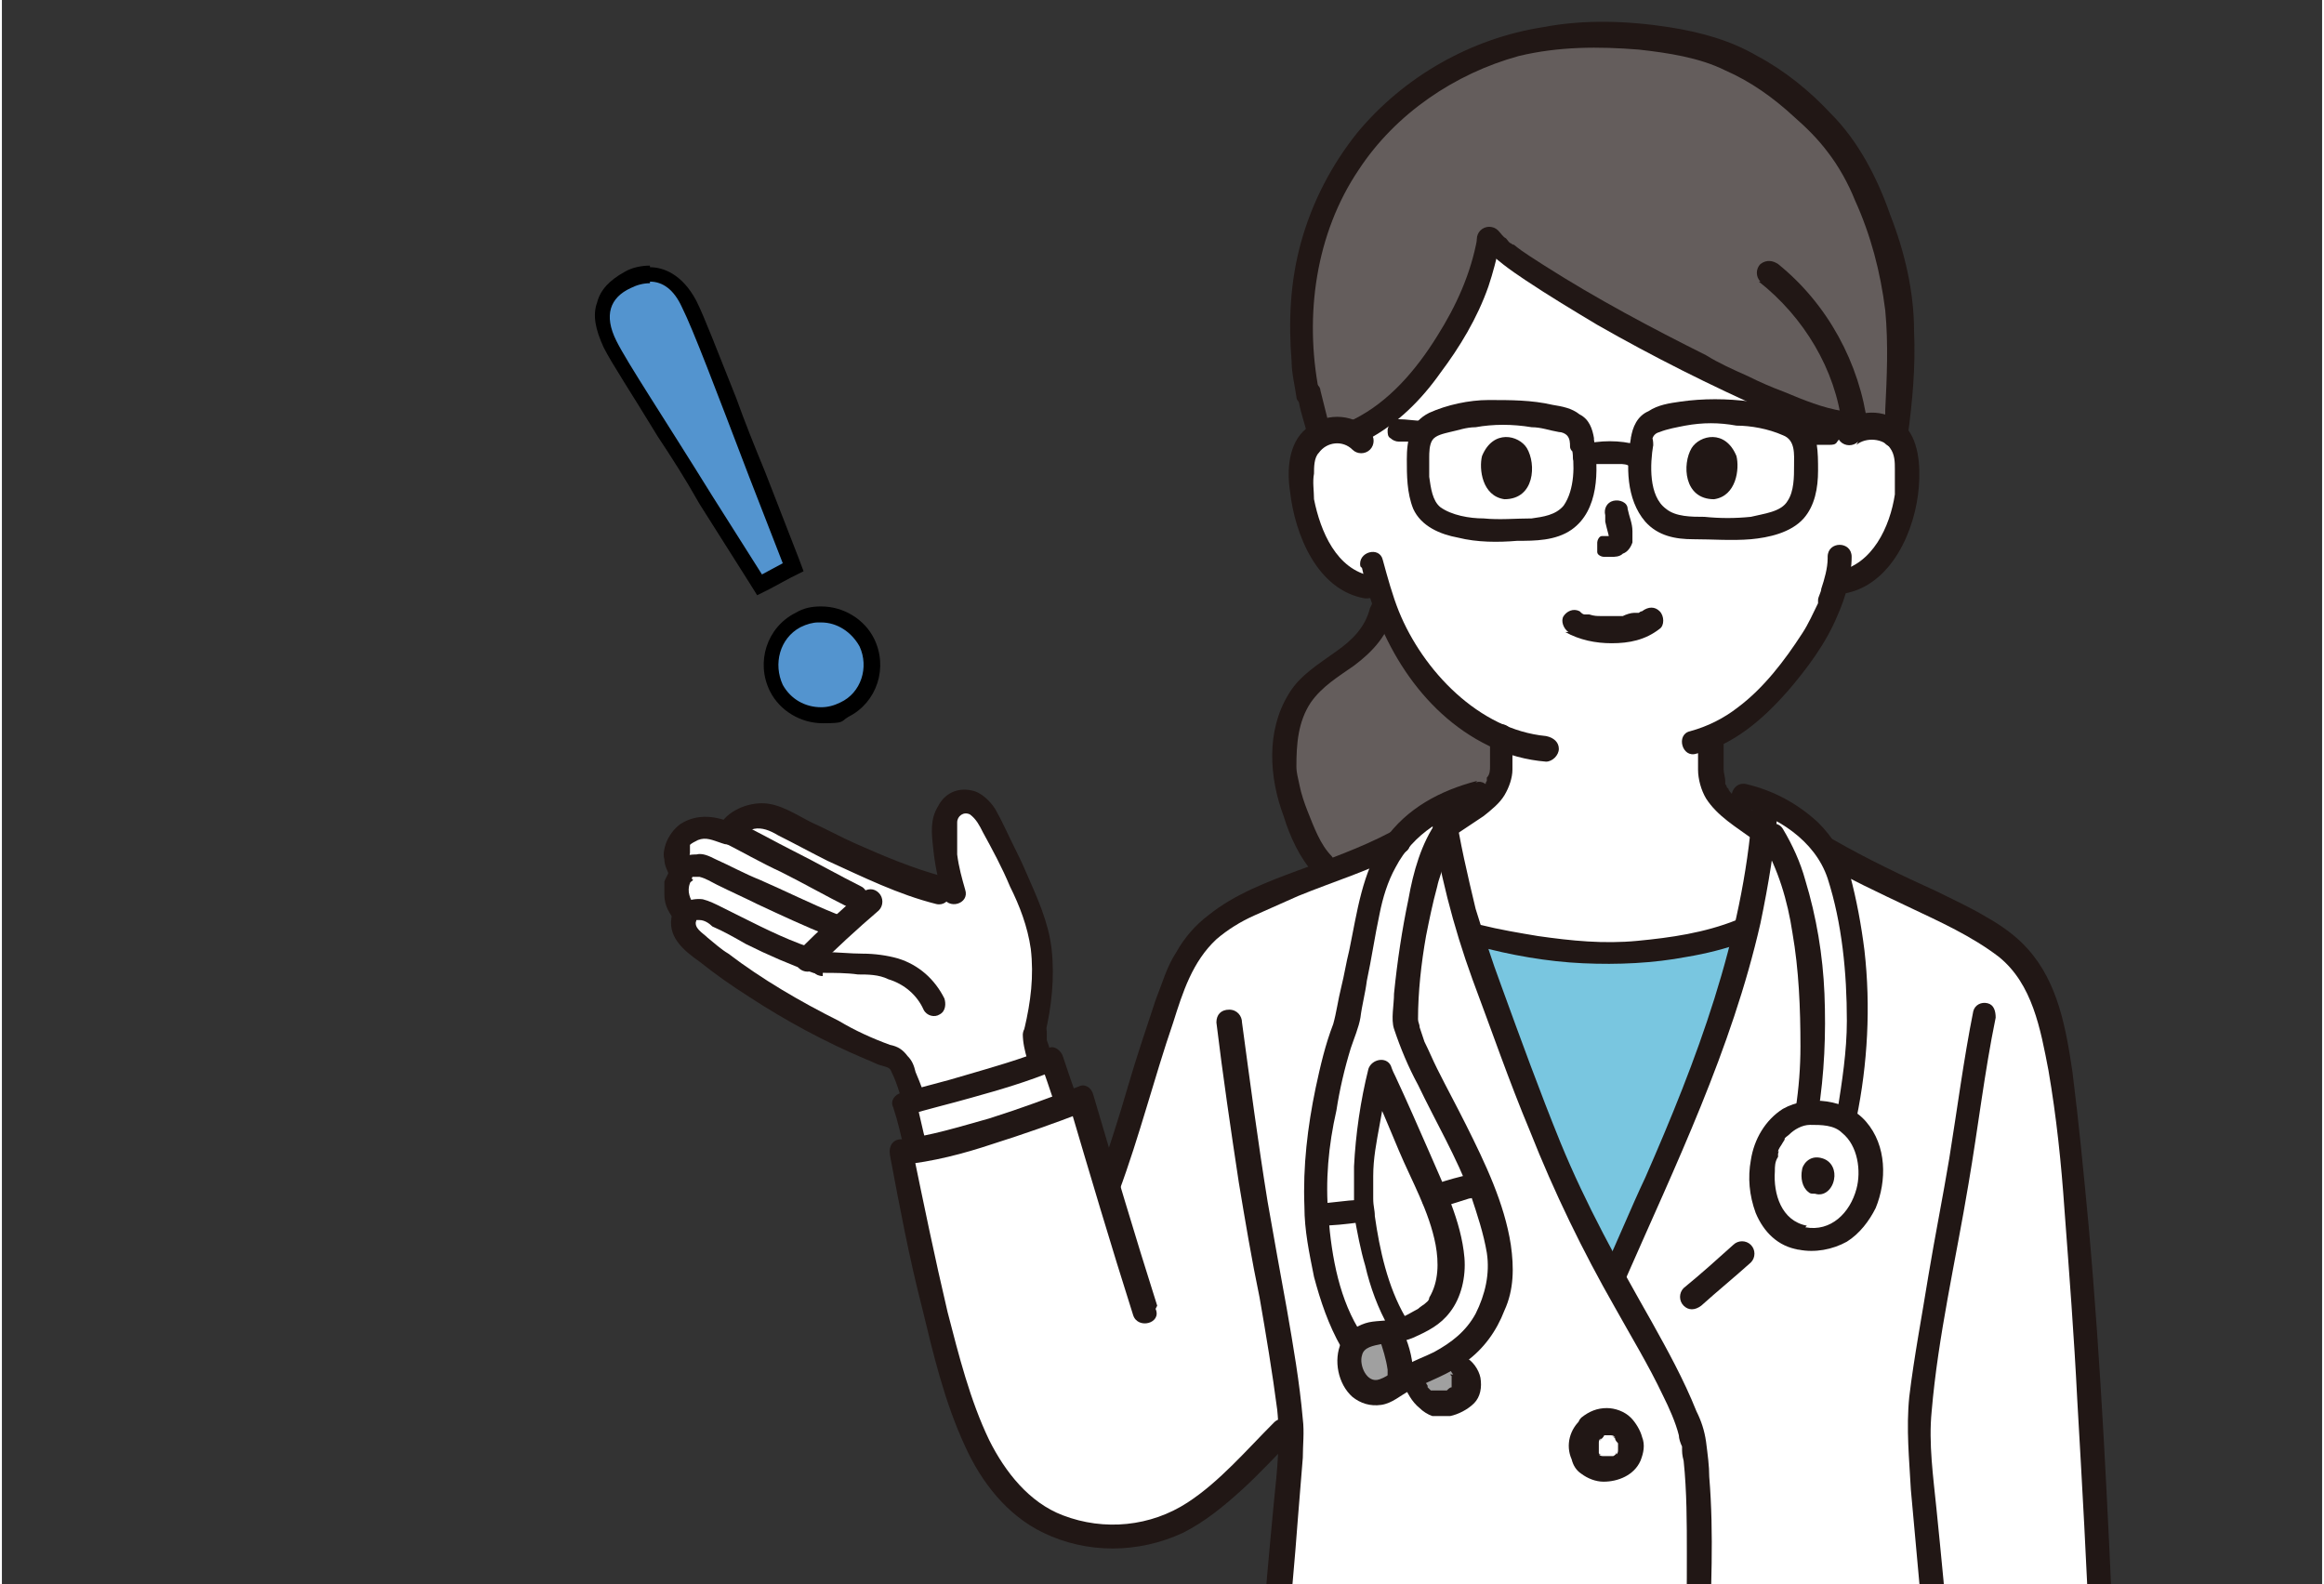 <?xml version="1.0" encoding="UTF-8"?>
<svg xmlns="http://www.w3.org/2000/svg" width="51.2mm" height="34.9mm" version="1.1" viewBox="0 0 145 99">
  <rect x="0" y="0" width="145" height="99" fill="#333333" stroke="none"/>
  <!-- Generator: Adobe Illustrator 28.6.0, SVG Export Plug-In . SVG Version: 1.2.0 Build 709)  -->
  <g>
    <g id="_レイヤー_1" data-name="レイヤー_1">
      <g>
        <path d="M51.3,44.6c-1.2,0-2.3-.7-2.8-1.7-.4-.7-.4-1.6-.2-2.4.3-.8.8-1.5,1.5-1.9.4-.2.9-.3,1.4-.3,1.2,0,2.3.7,2.8,1.7.8,1.5.2,3.4-1.4,4.2-.4.2-.9.3-1.4.3ZM44,31.1c-1-1.6-1.9-2.9-2.6-4.2-1.7-2.8-2.9-4.6-3.4-5.5-.5-.9-.6-1.7-.4-2.4.2-.7.7-1.2,1.5-1.6.5-.2,1-.4,1.4-.4,1,0,1.8.6,2.5,1.8.5,1,1.3,3,2.4,6,.5,1.4,1.1,2.9,1.8,4.6l2.3,5.8-2.2,1.1-3.3-5.3Z" fill="#5394cf"/>
        <path d="M40.5,17.6c.8,0,1.5.5,2,1.6.7,1.4,2.1,5.1,4.2,10.6l2.1,5.4-1.3.7-3.1-4.9c-3.1-5-5.3-8.3-6-9.7-.8-1.6-.4-2.7.9-3.3.4-.2.8-.3,1.2-.3M51.2,38.9c1,0,1.9.6,2.4,1.5.6,1.3.1,2.9-1.2,3.5-.4.2-.8.3-1.2.3-1,0-1.9-.5-2.4-1.4-.6-1.3-.2-2.9,1.1-3.6.4-.2.8-.3,1.1-.3M40.5,16.6h0c-.5,0-1.1.1-1.6.4-.9.5-1.5,1.1-1.7,1.9-.3.8-.1,1.7.4,2.8.5,1,1.7,2.8,3.4,5.6.8,1.2,1.7,2.6,2.6,4.2l3.1,4.9.5.8.8-.4,1.3-.7.8-.4-.3-.8-2.1-5.4c-.7-1.7-1.3-3.2-1.8-4.6-1.2-3-2-5.1-2.5-6.1-.9-1.7-2.1-2.1-2.9-2.1h0ZM51.2,37.9h0c-.6,0-1.1.1-1.6.4-1.8.9-2.5,3.1-1.6,4.9.6,1.2,1.9,2,3.3,2s1.1-.1,1.6-.4c1.8-.9,2.5-3.1,1.6-4.9-.6-1.2-1.9-2-3.3-2h0Z"/>
      </g>
      <g id="c">
        <g id="d">
          <path d="M131.2,103.2c-.9-18.5-1.7-34.3-3.5-40.1-.5-1.7-1.5-3-2.3-3.7-.8-.7-2-1.4-2.9-1.9-2.7-1.3-6.1-2.9-8.5-4.2l-3.9-1.5c-1.1,10.8-5.7,19.7-9.4,28.2-1.3-2.4-2.6-4.9-3.9-8-1.5-3.6-3.8-10-4.4-11.8-.9-2.5-1.7-6.1-2.1-8.6l-3,1.2c-2.9,1.5-6.4,2.5-9.3,3.9-.9.5-2,1-2.7,1.8-.8.8-1.4,1.7-1.8,2.7-2,5.3-2.4,8.1-4.3,13.3-.6-1.9-1.1-3.7-1.7-5.7-3.2,1.3-8.2,3-11.3,3.3,1,5,2,10.3,3.6,15.3,1.1,3.5,2.8,6.8,6.3,8.1,2.9,1.1,5.7.7,8-.6,2.3-1.4,5.1-4.5,6.5-5.9,0,.2,0,.3,0,.4,0,2.2-.8,9.5-1.1,13.9h51.9s0,0,0,0Z" fill="#fff"/>
          <path d="M88.6,42c-1.1-1.4-1.8-2.9-2.3-4.3-.3,2-1.4,2.9-2.6,3.7-1.1.7-2.3,1.4-3,2.9-.5,1.1-.7,2.4-.7,3.8s1.1,4.7,2.4,6.1l.3.4c1.6-.6,2.9-1.1,4.4-1.9l3.2-1c1.4-.9,2.8-1.9,3-2.5.4-.9.3-2,.3-3-1.7-.7-3.3-2-4.8-3.7-.1-.1-.2-.3-.3-.4h0Z" fill="#645d5c"/>
          <path d="M119,29c0-.4-.1-.8-.3-1.2-.3-.5-.9-.9-1.5-1-.7,0-1.3.1-1.8.5,0,0,.4-13.1-15.5-13.1s-15,13.1-15,13.1c-.5-.4-1.2-.6-1.8-.5-.7,0-1.2.5-1.5,1-.2.4-.3.8-.3,1.2-.1,1.6.2,3.3.9,4.8.4.7.8,1.4,1.5,2,.6.5,1.5.9,2.3.8.5,1.8,1.4,3.9,3,5.8,1.4,1.7,3,3,4.8,3.7h0c0,1,0,2.2-.3,3-.3.7-1.7,1.7-3.2,2.6.3,1.9.9,4.3,1.5,6.4.4.1.6.2.6.2,2.3.6,5.5,1.1,7.8,1.1,2.5,0,6.1-.4,8.5-1.4,0,0,.1,0,.4-.2.5-2,.8-4.1,1-6.2-1.4-.9-2.7-1.9-3-2.6-.4-.9-.3-2.1-.3-3.1h0s0,0,0,0c3.8-1.6,6.9-6.8,7.4-8.2,0-.2.2-.7.4-1.3.2,0,.3,0,.3,0,.7-.1,1.3-.4,1.8-.8.7-.5,1.1-1.2,1.5-2,.7-1.5,1.1-3.2.9-4.8h0Z" fill="#fff"/>
          <path d="M81.7,24.6c.1.7.4,1.8.6,2.5.2-.1.5-.2.8-.3.5,0,1,0,1.5.3,2.4-1,4.1-3.1,5.2-4.7,2.2-3.1,2.9-5.3,3.3-7.6,1.7,2.3,17.5,10.8,22,11.5l.8.7c.4-.2.9-.3,1.4-.2.4,0,.8.3,1.1.5.3-2,.5-5.6.4-7-.3-4.7-2.2-10-5.1-12.9-3.8-3.8-7-5.3-14.2-5.3s-10.4,2.8-12.7,5.1c-3.9,3.8-5.6,9.1-5.3,14,0,1,.1,2.2.4,3.3" fill="#645d5c"/>
          <path d="M99,59.5c-2.2-.1-4.8-.6-6.8-1.1l-.6-.2c.2.7.4,1.4.6,2,.7,1.9,2.9,8.2,4.4,11.8,1.3,3.1,2.5,5.5,3.9,8,3-6.8,6.5-13.9,8.4-22h-.4c-2.4,1.1-6,1.5-8.5,1.5-.3,0-.7,0-1.1,0h0Z" fill="#79c6e0"/>
          <path d="M84.4,83.7c-1.4-2.1-2.1-5.4-2.2-8-.2-2.6.4-8.1,2-12.1.4-2.4.9-4.5,1.3-6.6.5-3,1.9-5.3,4.6-6.7,0,.4.1.9.2,1.5-1.7,2.5-2.6,9.6-2.5,12,1.6,4.8,5.3,9.3,5.9,14.7.2,1.6-.3,3.1-1.2,4.4-.8,1.2-2,1.9-3.3,2.5-.6.3-1.2.5-1.8.8-.4.2-.8.6-1.2.7-1,.2-1.8-.8-1.9-1.7,0-.7,0-1.4.8-1.8,1-.5,2-.2,3.1-.7,1-.5,1.8-.8,2.3-2.5.7-2.4-.9-5.3-1.8-7.4-.5-1.1-2.2-5.1-2.6-5.8-.4,1.7-1.2,6.4-.9,8.5.2,1.8.9,5.1,2.1,7.1l.6,1.2-2.7.9-.6-1.1h0Z" fill="#fff"/>
          <path d="M91.5,86.6c0-.5-.3-1.1-.7-1.3,0,0-.3-.1-.8-.3-.3.2-.6.3-.9.5-.4.2-.9.4-1.3.6.2.4.4.8.6,1.2.3.3.6.6,1,.6.3,0,.5,0,.8,0,.5-.1,1-.4,1.3-.9,0,0,0-.2,0-.3h0Z" fill="#a0a0a0"/>
          <path d="M84.2,84.3c.1-.3.3-.5.7-.7.6-.3,1.1-.3,1.7-.4.5,1,.7,2,.7,3.1,0,0,0,0,0,0-.4.2-.8.6-1.2.7-1,.2-1.8-.8-1.9-1.7,0-.4,0-.8.1-1.1h0Z" fill="#a0a0a0"/>
          <path d="M92.1,59.1c2.2.6,4.5,1,6.7,1.1,2.2.1,4.4,0,6.5-.4,1.2-.2,2.4-.5,3.5-.9.4-.1.6-.5.5-.9,0-.4-.5-.7-.9-.5-2,.8-4.1,1.1-6.2,1.3-2.1.2-4.1,0-6.2-.3-1.2-.2-2.4-.4-3.6-.7-.9-.2-1.3,1.2-.4,1.4h0Z" fill="#211715"/>
          <path d="M115.9,27.8c.6-.5,1.7-.4,2.1.2.3.4.3.9.3,1.3,0,.5,0,1.1,0,1.6-.3,2-1.4,4.4-3.6,4.8-.4,0-.6.6-.5.9.1.4.5.6.9.5,3-.5,4.5-4,4.7-6.7.1-1.3,0-3-1-3.9-1.2-1-2.8-.9-3.9,0-.3.3-.3.8,0,1.1.3.3.8.3,1.1,0h0Z" fill="#211715"/>
          <path d="M114.1,34.9c0,.6-.2,1.3-.4,1.9,0,.2-.2.5-.2.7,0,0,0,.1,0,.2,0,.1,0,0,0,0-.3.6-.6,1.3-1,1.9-1.1,1.7-2.4,3.4-4,4.6-.9.7-1.9,1.2-3,1.5-.9.2-.5,1.7.4,1.4,2.3-.5,4.2-2.2,5.7-3.9,1.2-1.4,2.4-3,3.1-4.7.5-1.1.9-2.5.9-3.7,0-1-1.5-1-1.5,0h0Z" fill="#211715"/>
          <path d="M85.4,26.8c-1.1-1-2.8-1-3.9,0-1.1.9-1.2,2.6-1,3.9.3,2.7,1.7,6.2,4.7,6.7.4,0,.8-.1.9-.5,0-.4-.1-.9-.5-.9-2.2-.4-3.2-2.8-3.6-4.8,0-.5-.1-1.1,0-1.6,0-.4,0-1,.3-1.3.5-.7,1.5-.8,2.1-.2.3.3.8.3,1.1,0,.3-.3.3-.8,0-1.1h0Z" fill="#211715"/>
          <path d="M85,35.5c1,4.5,3.6,9,7.9,11.1,1.2.6,2.4.9,3.6,1,.4,0,.8-.4.8-.8s-.3-.7-.8-.8c-4.2-.4-7.7-4.1-9.2-7.8-.4-1-.7-2.1-1-3.2-.2-.9-1.6-.5-1.4.4h0Z" fill="#211715"/>
          <path d="M106,46.1c0,.7,0,1.3,0,2,0,.6.2,1.3.5,1.8.7,1.1,1.9,1.8,3,2.6.3.2.8,0,1-.3.2-.4,0-.8-.3-1-.5-.3-1-.7-1.5-1.1-.2-.2-.4-.3-.6-.5,0,0-.2-.2-.2-.3,0,0,0,0-.1-.1,0,0,0,.1,0,0,0,0,0-.1-.1-.2,0,0,0,.1,0,0,0,0,0-.1,0-.2,0-.2-.1-.5-.1-.7,0-.6,0-1.2,0-1.8,0-1-1.5-1-1.5,0h0Z" fill="#211715"/>
          <path d="M93,46.1c0,.6,0,1.2,0,1.8,0,.2,0,.5-.2.7,0,0,0,.1,0,.2,0,0,0,0,0,0,0,0-.2.3,0,.1-.7.9-1.7,1.5-2.7,2-.3.2-.5.7-.3,1,.2.3.7.5,1,.3.6-.4,1.2-.8,1.8-1.2.5-.4,1-.8,1.3-1.3.3-.5.5-1.1.5-1.6,0-.7,0-1.4,0-2.1,0-1-1.5-1-1.5,0h0Z" fill="#211715"/>
          <path d="M69.8,74.5c1.3-3.5,2.2-7.1,3.4-10.6.6-1.9,1.2-3.8,2.7-5.2.7-.6,1.5-1.1,2.4-1.5.9-.4,1.8-.8,2.7-1.2,2.2-.9,4.5-1.6,6.6-2.7.9-.4.1-1.7-.8-1.3-1.9,1-3.9,1.7-5.8,2.4-1.9.7-4,1.5-5.6,2.8-.8.6-1.5,1.4-2,2.3-.6.9-.9,2-1.3,3-.6,1.8-1.2,3.6-1.7,5.3-.6,2.1-1.3,4.2-2,6.3-.1.4.2.8.5.9.4.1.8-.1.9-.5h0Z" fill="#211715"/>
          <path d="M113.6,53.9c1.8,1,3.7,1.9,5.6,2.8,1.9.9,3.9,1.8,5.6,3.1,2.1,1.7,2.6,4.5,3.1,7.1.5,2.9.8,5.8,1,8.7.3,4,.6,7.9.8,11.9.3,5.2.6,10.5.8,15.7,0,1,1.6,1,1.5,0-.4-8.9-.8-17.8-1.6-26.7-.3-3.2-.6-6.3-1-9.5-.4-2.7-.9-5.6-2.8-7.7-.7-.8-1.7-1.5-2.6-2-1-.6-2.1-1.1-3.1-1.6-2.2-1-4.3-2-6.4-3.2-.8-.5-1.6.8-.8,1.3h0Z" fill="#211715"/>
          <path d="M121.7,103.2c-.2-3-.5-5.9-.8-8.9-.2-2-.5-4.1-.3-6.1.4-4.7,1.5-9.4,2.3-14.2.6-3.5,1-7,1.7-10.4,0-.4-.1-.8-.5-.9-.4-.1-.8.1-.9.5-.6,3-1,6.1-1.5,9.2-.4,2.4-.9,4.9-1.3,7.3-.4,2.5-.9,5.1-1.2,7.6-.2,2,0,3.9.1,5.8.3,3.3.6,6.6.9,9.9,0,.4.3.8.8.8s.8-.3.8-.8h0Z" fill="#211715"/>
          <path d="M75.9,63.9c.4,3.3.9,6.7,1.4,10,.4,2.4.8,4.8,1.3,7.2.4,2.3.8,4.7,1.1,7,.2,1.9,0,3.8-.2,5.7-.3,3.2-.6,6.3-.8,9.5,0,.4.4.8.8.8s.7-.3.8-.8c.2-2.8.5-5.7.7-8.5.1-1.2.2-2.5.3-3.7,0-.8.1-1.6,0-2.4-.2-2.3-.6-4.6-1-6.9-.4-2.2-.8-4.4-1.2-6.7-.6-3.7-1.1-7.5-1.6-11.2,0-.4-.3-.8-.8-.8s-.8.3-.8.8h0Z" fill="#211715"/>
          <path d="M92.6,15.4c.7.8,1.7,1.5,2.6,2.1,1.5,1,3,1.9,4.5,2.8,3.5,2,7.1,3.8,10.7,5.4,1.4.6,2.8,1.2,4.3,1.4.4,0,.8-.1.9-.5,0-.4-.1-.9-.5-.9-1.3-.2-2.5-.7-3.7-1.2-.8-.3-1.5-.6-2.3-1-.9-.4-1.8-.8-2.6-1.3-3.4-1.7-6.8-3.5-10.1-5.6-.6-.4-1.3-.8-1.9-1.3,0,0,0,0,0,0-.1,0,0,0,0,0,0,0-.1,0-.2-.1-.1,0-.2-.2-.3-.3-.2-.1-.3-.3-.5-.5-.3-.3-.8-.3-1.1,0-.3.3-.3.8,0,1.1h0Z" fill="#211715"/>
          <path d="M85.3,27.5c1.9-1,3.4-2.5,4.6-4.2,1.2-1.6,2.3-3.4,3-5.4.3-.9.5-1.7.7-2.6,0-.4-.1-.8-.5-.9-.4-.1-.8.1-.9.5-.4,2.2-1.3,4.2-2.5,6.1-1.3,2.1-3,4.1-5.2,5.2-.9.4-.1,1.7.8,1.3h0Z" fill="#211715"/>
          <path d="M85.5,38c-.3,1.2-1.1,2-2.1,2.7-1.1.8-2.3,1.5-3,2.7-1.4,2.3-1.2,5.2-.3,7.6.4,1.3,1,2.6,1.9,3.6.6.7,1.7-.3,1.1-1.1-.7-.7-1.1-1.8-1.5-2.8-.2-.5-.4-1.1-.5-1.6-.1-.5-.2-.8-.2-1.2,0-1.4.1-2.8.9-4,.7-1,1.7-1.6,2.7-2.3,1.2-.9,2.1-1.9,2.5-3.4.2-.9-1.2-1.3-1.4-.4h0Z" fill="#211715"/>
          <path d="M108.2,77.8c-1,.9-2,1.8-3.1,2.7-.3.3-.3.8,0,1.1.3.3.7.3,1.1,0,1-.9,2.1-1.8,3.1-2.7.3-.3.3-.8,0-1.1-.3-.3-.8-.3-1.1,0h0Z" fill="#211715"/>
          <path d="M98.7,88.7c-.7.6-1,1.6-.6,2.5.1.4.3.7.6.9.4.3.9.5,1.4.5.9,0,1.9-.4,2.3-1.3.2-.5.3-1,.1-1.5-.1-.4-.4-.9-.7-1.2-.4-.4-1-.6-1.5-.6-.6,0-1.1.2-1.6.6-.3.3-.3.8,0,1.1.3.3.7.3,1.1,0,0,0,0,0,0,0h-.2c0,0,.2,0,.3,0h-.2c.1,0,.2,0,.4,0h-.2c.2,0,.3,0,.5,0h-.2c.2,0,.3,0,.5,0h-.2c.1,0,.2,0,.3.1h-.2c0,0,.2,0,.2.1v-.2c0,.2,0,.3.2.5v-.2c0,.1,0,.3,0,.5v-.2c0,.1,0,.2,0,.4v-.2c0,.1,0,.2,0,.3v-.2c0,.1,0,.2-.1.3v-.2c0,.1,0,.2-.2.3h.2c0,0-.2,0-.3,0h.2c-.1,0-.3,0-.4,0h.2c-.2,0-.3,0-.5,0h.2c-.2,0-.3,0-.4,0h.2c-.1,0-.2,0-.3-.1h.2c0,0-.2,0-.2-.1v.2c0,0,0-.2,0-.3v.2c0-.1,0-.3,0-.5v.2c0-.1,0-.3,0-.4v.2c0-.1,0-.3,0-.4v.2c0-.1,0-.2.1-.3v.2c0,0,0-.2.1-.2.3-.3.3-.8,0-1.1-.3-.3-.7-.3-1.1,0h0Z" fill="#211715"/>
          <path d="M89.3,50.9c.5,3.5,1.4,7,2.6,10.3,1.2,3.2,2.3,6.4,3.6,9.5,1.5,3.8,3.3,7.5,5.3,11,1,1.8,2.1,3.6,3,5.5.4.8.8,1.7,1,2.5,0,.2.1.5.2.7,0,.4,0,.5.1.9.2,1.9.2,3.9.2,5.8,0,2,0,4-.1,6,0,1,1.5,1,1.5,0,.1-3.6.3-7.2,0-10.8,0-.7-.1-1.4-.2-2.2-.1-.7-.3-1.3-.6-1.9-.8-2-1.8-3.8-2.8-5.6-2.1-3.7-4.1-7.3-5.7-11.2-1.3-3.2-2.5-6.5-3.7-9.8-.6-1.6-1.1-3.2-1.6-4.8-.5-2.1-1-4.2-1.3-6.3,0-.4-.6-.6-.9-.5-.4.1-.6.5-.5.9h0Z" fill="#211715"/>
          <path d="M115.3,76.7c-.7.6-1.6.9-2.8.6-.4,0-.8-.2-1.1-.5-1.5-1-1.6-3.2-1.2-4.8.1-.6.8-2.2,2.5-2.5.9-5.9.3-13.5-2.1-17.5l-.6-.5c0-.5,0-.9.1-1.4,2.5,1,4.1,2.9,4.6,4.7,1.3,4.6,1.6,9.3.4,15,1.5.8,1.9,2.7,1.6,4.3-.2,1-.7,1.9-1.4,2.6h0Z" fill="#fff"/>
          <path d="M109.4,50.6c-.6,8.1-3.5,15.7-6.7,23-.9,1.9-1.7,3.9-2.6,5.8-.2.4-.1.8.3,1,.3.2.9.1,1-.3,3.2-7.3,6.7-14.5,8.5-22.4.5-2.4.9-4.8,1.1-7.3,0-.4-.4-.8-.8-.8s-.7.3-.8.8h0Z" fill="#211715"/>
          <path d="M112.8,76.6c-1.6-.3-2.1-2-2-3.4,0-.3,0-.6.2-.9,0,0,0-.1,0-.2,0,0,.1-.3,0-.1,0-.2.2-.4.3-.6,0,0,.2-.3.1-.2,0-.1.2-.2.3-.3.3-.3.8-.6,1.3-.6.7,0,1.5,0,2,.5,1,.8,1.2,2.4.9,3.5-.4,1.5-1.6,2.7-3.2,2.4-.4,0-.8.1-.9.5,0,.4.1.9.5.9,1,.2,2.1,0,3-.5.8-.5,1.4-1.3,1.8-2.1.7-1.7.7-3.9-.6-5.4-1.2-1.4-3.6-1.7-5.2-.8-1.1.7-1.8,1.9-2,3.2-.2,1.1-.1,2.2.3,3.3.5,1.2,1.4,2.1,2.7,2.3.9.2,1.3-1.2.4-1.4h0Z" fill="#211715"/>
          <path d="M92.2,48.8c-2.3.6-4.4,1.7-5.8,3.7-1.4,2-1.7,4.5-2.2,6.9-.2.8-.3,1.5-.5,2.3-.2.8-.3,1.6-.5,2.3-.5,1.3-.8,2.6-1.1,4-.5,2.4-.8,4.9-.7,7.4,0,1.5.3,2.9.6,4.4.4,1.5.9,3,1.7,4.4.5.8,1.8,0,1.3-.8-1.4-2.1-1.9-4.8-2.1-7.4-.2-2.2,0-4.4.5-6.6.2-1.3.5-2.6.9-3.9.2-.6.5-1.3.6-1.9.1-.8.3-1.5.4-2.3.3-1.4.5-2.8.8-4.2.2-1,.5-2,1-2.9,1.1-2.1,3.1-3.3,5.4-3.9.9-.2.5-1.7-.4-1.4h0Z" fill="#211715"/>
          <path d="M87.7,82.3c-1.1-1.9-1.6-4.2-1.9-6.3,0-.4-.1-.6-.1-1.1,0-.5,0-1,0-1.4,0-1.1.2-2.1.4-3.2.2-1,.3-2,.6-3l-1.4.2c.8,1.4,1.4,3,2,4.4.8,1.9,1.9,3.8,2.3,5.9.2,1.1.2,2.3-.4,3.3,0,.2-.2.3-.3.4,0,0-.3.2-.4.3-.4.2-.8.5-1.3.6-.7.2-1.4.1-2,.3-.6.2-1.2.6-1.5,1.2-.5,1.1-.2,2.6.7,3.4.5.4,1.1.6,1.8.5.7-.1,1.2-.6,1.8-.9,1.2-.6,2.4-1,3.5-1.8,1.1-.8,1.9-1.9,2.4-3.2.6-1.3.6-2.7.4-4.1-.4-2.6-1.6-5.1-2.8-7.5-.6-1.2-1.2-2.3-1.8-3.5-.3-.6-.5-1.1-.8-1.7-.1-.3-.2-.6-.3-.9,0-.2-.1-.3-.1-.5,0-1.7.2-3.5.5-5.2.2-1,.4-2,.7-3.1.1-.5.3-.9.4-1.4.1-.4.3-.7.4-1.1.2-.3.3-.6.5-.9.2-.3,0-.8-.3-1-.4-.2-.8,0-1,.3-1,1.4-1.5,3.2-1.8,4.9-.4,1.9-.7,3.9-.9,5.9,0,.7-.2,1.6,0,2.2.4,1.2.9,2.4,1.5,3.5,1.1,2.3,2.4,4.5,3.3,6.9.4,1.2.8,2.4,1,3.6.2,1.3-.1,2.6-.7,3.8-.6,1.1-1.5,1.8-2.6,2.4-.6.3-1.2.5-1.7.8-.3.1-.6.3-.8.4-.3.2-.6.4-.9.5-.8.3-1.3-.9-1.1-1.5.1-.5.7-.6,1.2-.7.7-.1,1.3-.1,2-.4.9-.4,1.7-.8,2.3-1.6.7-.9,1-2.2.9-3.4-.2-2.3-1.3-4.5-2.2-6.6-.7-1.6-1.4-3.2-2.1-4.7-.1-.2-.2-.4-.3-.7-.3-.6-1.2-.4-1.4.2-.5,2-.8,4.1-.9,6.1,0,1,0,2,0,3,.2,1.1.4,2.2.7,3.2.3,1.3.8,2.7,1.5,3.9.5.8,1.8,0,1.3-.8h0Z" fill="#211715"/>
          <path d="M82.3,76.6c.9,0,1.7-.1,2.5-.2.2,0,.4,0,.5-.2s.2-.3.2-.5c0-.2,0-.4-.2-.5-.1-.1-.3-.2-.5-.2-.8,0-1.7.2-2.5.2-.4,0-.8.3-.8.8,0,.4.3.8.8.8h0Z" fill="#211715"/>
          <path d="M89.9,75.5s0,0,.1,0h-.2c.6-.2,1.3-.4,1.9-.6.4,0,.6-.5.5-.9-.1-.4-.5-.6-.9-.5-.8.2-1.5.4-2.2.7-.2,0-.3.3-.3.4,0,.2,0,.4,0,.6.1.2.3.3.4.3h.2c.1,0,.3,0,.4,0h0Z" fill="#211715"/>
          <path d="M113.5,69.6c.4-2.5.5-5,.4-7.5-.1-2.4-.5-4.8-1.2-7.1-.3-1.1-.8-2.2-1.4-3.2-.5-.8-1.8,0-1.3.8,1,1.7,1.6,3.7,1.9,5.7.4,2.3.5,4.7.5,7.1,0,1.3-.1,2.6-.3,3.9,0,.4.1.8.5.9.4,0,.9-.1.9-.5h0Z" fill="#211715"/>
          <path d="M115.9,69.9c.7-3.4.9-7,.5-10.5-.2-1.6-.5-3.2-.9-4.7-.4-1.3-1.1-2.4-2-3.3-1.3-1.2-2.8-2-4.5-2.4-.9-.2-1.3,1.2-.4,1.4,2.3.6,4.7,2.1,5.5,4.5.9,2.8,1.2,5.9,1.2,8.9,0,1.9-.3,3.8-.6,5.7,0,.4.1.8.5.9.4.1.8-.1.9-.5h0Z" fill="#211715"/>
          <path d="M86.1,83.7c.2.6.4,1.2.5,1.9v-.2c0,.2,0,.4,0,.6,0,.4.3.8.8.8.4,0,.8-.3.8-.8,0-.9-.2-1.8-.6-2.7,0-.2-.2-.3-.3-.4-.2,0-.4-.1-.6,0-.2,0-.4.2-.4.3,0,.2-.2.4,0,.6h0Z" fill="#211715"/>
          <path d="M90.4,85.9c0,0,0,0,.1,0,.1,0,0,0,0,0,0,0,0,0,.1.1-.1-.1,0,0,0,0,0,0,0,.1,0,.2,0,.1,0-.1,0,0,0,0,0,.1,0,.2,0,.2,0,0,0,0,0,0,0,.2,0,.2,0,.1,0-.1,0,0,0,.2,0,0,0,0,0,0,0,0,0,.1,0-.1,0,0,0,0,0,0-.1.1,0,0-.1,0-.2.1-.3.2,0,0,0,0,0,0,0,0,0,0-.1,0,0,0-.1,0-.2,0,0,0-.1,0-.2,0,0,0,0,0-.1,0,0,0,0,0,0,0,0,0-.1,0-.2,0,0,0,0,0,0,0,0,0,0,0,0,0,0,0-.2,0,0,0,0,0-.1,0-.2,0,0,0,0,0,0,0,0,0,0,0,0,0,0,0,0,0-.1-.1,0,0,0,0-.1-.1,0,0,0,0,0-.1-.2-.3-.3-.5-.4-.8-.1-.3-.6-.4-.9-.2-.3.2-.4.5-.2.9.2.5.5,1.1,1,1.5.2.2.5.4.8.5.3,0,.7,0,1.1,0,.5-.1,1.1-.4,1.5-.8.4-.4.5-1,.4-1.6-.1-.5-.5-1.1-1-1.3-.3-.1-.7-.1-.9.2-.1.3,0,.7.2.9h0Z" fill="#211715"/>
          <path d="M109.8,17.6c2.8,2.2,4.8,5.5,5.2,9,0,.4.3.8.8.8s.8-.3.8-.8c-.5-3.9-2.5-7.6-5.6-10.1-.3-.2-.7-.3-1.1,0-.3.3-.3.8,0,1.1h0Z" fill="#211715"/>
          <path d="M119.1,27.3c.3-2.2.5-4.4.4-6.6,0-2.5-.6-5-1.5-7.3-.8-2.3-2-4.6-3.7-6.3-1.3-1.4-2.9-2.7-4.6-3.6-1.7-1-3.6-1.5-5.5-1.8-2.6-.4-5.3-.5-7.9,0-4.5.7-8.7,3.1-11.6,6.6-1.6,2-2.8,4.3-3.5,6.8s-.8,5-.6,7.5c0,.7.2,1.5.3,2.2,0,.4.6.6.9.5.4-.1.6-.5.5-.9-.9-4.7-.2-9.8,2.5-13.8,2.3-3.5,6-6,10-7.1,2.5-.6,5-.6,7.5-.4,1.8.2,3.8.5,5.4,1.3,1.6.7,3,1.7,4.3,2.9.8.7,1.5,1.4,2.1,2.2.7.9,1.3,2,1.7,3,1,2.2,1.6,4.5,1.9,6.9.2,2.1.1,4.2,0,6.2,0,.5,0,.9-.2,1.4,0,.4.1.8.5.9.4,0,.9-.1.9-.5h0Z" fill="#211715"/>
          <path d="M81,24.8c.1.8.4,1.6.6,2.4.1.4.5.7.9.5.4-.1.6-.5.5-.9-.2-.8-.4-1.6-.6-2.4,0-.2-.2-.4-.3-.4-.2,0-.4-.1-.6,0-.2,0-.4.2-.4.3,0,.2-.1.4,0,.6h0Z" fill="#211715"/>
          <path d="M113.2,74.6c-.1,0-.2,0-.3-.1-.4-.3-.5-.9-.4-1.4,0-.2.4-1,1.3-.7.6.2.8.8.7,1.3-.1.6-.6,1.1-1.2.9h0Z" fill="#211715"/>
          <path d="M64.1,56.5c-.9-2.1-1.5-3.4-2.6-5.5,0-.1-.5-.8-1-.9-.4-.1-.9,0-1.2.3s-.5.7-.5,1.1c0,1.3.2,2.7.6,4.2-2.4-.3-7.3-2.6-9.9-4-.6-.3-1.2-.7-1.9-.8-.7-.1-2,.4-2.2,1.1-1-.5-1.5-.5-2.1-.2-.7.3-.9.6-1.1,1-.2.5-.2.9,0,1.4,0,0,0,.1,0,.2s0,.1,0,.2c-.4.7-.3,1.9.5,2.6-.3.4-.2,1,.1,1.4,1.9,2.1,8.6,6,12.4,7.5.2,0,.4.2.6.3.2.2.3.4.4.7.3.7.5,1.2.7,1.9,1.6-.4,5.8-1.6,8.1-2.4-.2-.7-.4-1.4-.4-1.9,0,0,0-.4,0-.6.5-2.4.7-4.7-.2-7,0-.2-.1-.3-.2-.4h0Z" fill="#fff"/>
          <path d="M43.4,57.5c0-.1,0,0,0,0,0,0,.2,0,.2,0,.3,0,.6.2.8.4.7.3,1.4.7,2.1,1.1,1.4.7,2.8,1.3,4.2,1.8.9.3,1.3-1.2.4-1.4-1.7-.5-3.3-1.3-4.9-2.1-.4-.2-.8-.4-1.2-.6-.4-.2-.8-.4-1.2-.5-.8-.1-1.8.3-1.9,1.1,0,.4,0,.8.5.9.4,0,.9-.1.9-.5h0Z" fill="#211715"/>
          <path d="M43,54.8c0,0,0,0,0,0,0,0,.2,0,.2,0,.2,0,.2,0,.4,0,.4.1.7.3,1.1.5.8.4,1.7.8,2.5,1.2,1.5.7,3,1.4,4.5,2,.4.2.8-.2.9-.5.1-.4-.1-.8-.5-.9-1.5-.6-3.1-1.4-4.7-2.1-1-.4-1.9-.9-2.8-1.3-.4-.2-.8-.4-1.2-.3-.5,0-1,.1-1.3.5-.3.3-.3.8,0,1.1.3.3.8.3,1.1,0h0Z" fill="#211715"/>
          <path d="M41.9,57.1c-.4,1.4.7,2.3,1.7,3,1,.8,2,1.5,3.1,2.2,2.3,1.5,4.7,2.8,7.3,3.9.3.1.6.3,1,.4.3.1.5.1.6.4.4.8.6,1.7.9,2.6.3.9,1.7.5,1.4-.4-.2-.7-.5-1.5-.8-2.2-.1-.4-.2-.7-.5-1-.3-.4-.6-.6-1.1-.7-1.1-.4-2.2-.9-3.2-1.5-2.4-1.2-4.8-2.6-6.9-4.2-.5-.3-.8-.6-1.3-1-.3-.3-.9-.6-.7-1.1.3-.9-1.2-1.3-1.4-.4h0Z" fill="#211715"/>
          <path d="M58.9,54.8c-1.9-.5-3.8-1.3-5.6-2.1-.9-.4-1.8-.9-2.7-1.3-1-.5-2-1.2-3.1-1.2-1.1,0-2.4.6-2.8,1.7l1.1-.4c-1.1-.5-2.3-.7-3.4,0-.4.3-.7.7-.9,1.2-.1.3-.2.7-.1,1,0,.4.2.7.3,1v-.4c0,.3-.2.5-.3.8,0,.3,0,.6,0,.8,0,.7.3,1.2.8,1.8.6.7,1.7-.3,1.1-1.1-.3-.4-.5-.9-.3-1.4.1-.3.3-.6.2-1,0-.3-.3-.6-.2-.9,0,0,0-.2,0-.3,0,0,0-.1,0,0,0-.1,0,0,0-.2.1-.1.3-.2.5-.3.5-.2.9,0,1.5.2.5.2.9,0,1.1-.4,0,0,0,0,0,0,0,0,.1-.1.2-.2.2-.1.4-.2.7-.3.5-.1,1,.1,1.5.4,1,.5,2.1,1.1,3.1,1.6,2.2,1,4.4,2.1,6.8,2.7.9.2,1.3-1.2.4-1.4h0Z" fill="#211715"/>
          <path d="M45,52.6c1.2.6,2.4,1.3,3.7,1.9,1.4.7,2.8,1.5,4.2,2.2.9.4,1.6-.9.8-1.3-1.4-.7-2.8-1.5-4.2-2.2-1.2-.6-2.4-1.3-3.7-1.9-.4-.2-.8-.1-1,.3-.2.3,0,.9.3,1h0Z" fill="#211715"/>
          <path d="M53.7,55.8c-1.3,1.1-2.6,2.3-3.9,3.6-.3.3-.3.8,0,1.1.3.3.8.3,1.1,0,1.2-1.2,2.5-2.4,3.9-3.6.3-.3.3-.8,0-1.1-.3-.3-.7-.3-1.1,0h0Z" fill="#211715"/>
          <path d="M51.3,60.8c.7,0,1.5,0,2.2.1.6,0,1.3,0,1.9.3,1,.3,1.8,1,2.2,1.9.2.4.7.5,1,.3.4-.2.4-.7.3-1-.6-1.2-1.6-2.1-2.9-2.5-.7-.2-1.5-.3-2.2-.3-.8,0-1.6-.1-2.5-.1-1,0-1,1.5,0,1.5h0Z" fill="#211715"/>
          <path d="M63.8,64.6c0,1.1.5,2.1.7,3.1.1.4.5.6.9.5.4-.1.6-.5.5-.9-.1-.5-.3-1-.4-1.5,0-.3-.1-.5-.2-.8,0-.1,0-.2,0-.3,0,0,0-.1,0-.2,0,0,0,.2,0,.1,0,0,0,0,0,0,0-.2,0-.4-.2-.5s-.3-.2-.5-.2c-.4,0-.8.3-.8.8h0Z" fill="#211715"/>
          <path d="M56.5,69c1.1-.3,6.7-1.8,9.1-2.8.2.5.6,1.9.9,2.6v.2c-2.8,1.1-6.6,2.3-9.3,2.8h0c-.3-.9-.7-2.5-.7-2.7,0,0,0,0,.1,0h0Z" fill="#fff"/>
          <path d="M57.8,71.5c-.3-.9-.4-1.8-.7-2.7l-.5.9c1.3-.4,2.6-.7,4-1.1,1.8-.5,3.5-1,5.2-1.7l-.9-.5c.3.8.6,1.7.9,2.6.1.4.5.6.9.5.4,0,.7-.5.5-.9-.3-.8-.6-1.7-.9-2.6-.1-.3-.5-.7-.9-.5-1.7.7-3.5,1.2-5.2,1.7-1.3.4-2.6.7-4,1.1-.4.1-.7.5-.5.9.3.9.5,1.8.7,2.7.3.9,1.7.5,1.4-.4h0Z" fill="#211715"/>
          <path d="M72.2,81.6c-1.4-4.4-2.7-8.8-4-13.2-.1-.4-.5-.7-.9-.5-1.8.7-3.7,1.4-5.6,2-1.8.5-3.7,1.1-5.5,1.3-.5,0-.8.4-.7,1,.6,3.2,1.2,6.4,2,9.5.7,2.9,1.4,5.9,2.7,8.7,1,2.2,2.6,4.3,4.9,5.4,2.7,1.3,5.9,1.3,8.7,0,1.4-.7,2.6-1.7,3.7-2.7,1.1-1,2.1-2.1,3.1-3.1.7-.7-.4-1.8-1.1-1.1-1.7,1.7-3.4,3.7-5.4,5-2.3,1.5-5.2,1.8-7.8.8-2.1-.8-3.6-2.7-4.6-4.7-1.2-2.5-1.9-5.3-2.6-8-.8-3.4-1.5-6.8-2.2-10.2l-.7,1c2-.2,3.9-.7,5.7-1.3,1.9-.6,3.9-1.3,5.7-2l-.9-.5c1.3,4.4,2.6,8.8,4,13.2.3.9,1.8.5,1.4-.4h0Z" fill="#211715"/>
          <path d="M65.2,64.6c.4-1.7.6-3.5.4-5.3-.2-1.7-.9-3.2-1.6-4.8-.3-.7-.6-1.3-.9-1.9-.3-.6-.6-1.3-1-2-.3-.5-.9-1.1-1.5-1.2-.9-.2-1.7.2-2.1,1-.5.8-.4,1.7-.3,2.6.1,1,.3,2,.6,3,.3.9,1.7.5,1.4-.4-.2-.7-.4-1.4-.5-2.2,0-.3,0-.7,0-1,0-.3,0-.7,0-1,0-.4.4-.7.8-.5.4.3.6.7.8,1.1.6,1.1,1.2,2.2,1.7,3.4.6,1.2,1.1,2.5,1.3,3.9.2,1.7,0,3.3-.4,5,0,.4.1.8.5.9.4.1.8-.1.9-.5h0Z" fill="#211715"/>
          <g id="e">
            <path d="M99.2,29c.1,0,.3,0,.4,0,0,0,.1,0,.2,0,.2,0-.2,0,0,0,.3,0,.5,0,.8,0,.1,0,.2,0,.3,0,0,0,.1,0,.2,0,0,0,0,0,0,0-.1,0-.1,0,0,0,.2,0,.5,0,.7.2.4.1.8-.1.9-.5,0-.4-.1-.8-.5-.9-1.1-.3-2.3-.3-3.5,0-.4,0-.6.5-.5.9.1.4.5.6.9.5h0Z" fill="#211715"/>
            <path d="M113,27.8c0,0,.2,0,.3,0h-.2c.3,0,.7,0,1.1,0,.2,0,.4,0,.5-.2.1-.1.2-.3.2-.5,0-.2,0-.4-.2-.5h-.2c-.1-.2-.2-.2-.4-.2-.5,0-1,0-1.5.1-.2,0-.4.2-.4.3,0,.2-.1.4,0,.6,0,.2.2.4.3.4h.2c.1.1.3.1.4,0h0Z" fill="#211715"/>
            <path d="M88.8,26.3c-.5,0-1-.1-1.5-.1-.2,0-.4,0-.5.2s-.2.3-.2.5c0,.2,0,.4.2.5.1.1.3.2.5.2.4,0,.7,0,1.1,0h-.2c0,0,.2,0,.3,0,.2,0,.4,0,.6,0,.2,0,.3-.3.3-.4,0-.2,0-.4,0-.6-.1-.2-.3-.3-.4-.3h0Z" fill="#211715"/>
            <path d="M99.5,27.4c-.1-.6-.3-1.2-.9-1.5-.5-.4-1.1-.5-1.7-.6-1.3-.3-2.6-.3-4-.3-1.2,0-2.6.3-3.7.8-1.2.6-1.4,1.7-1.4,2.9,0,1,0,2.1.4,3.1.5,1.1,1.7,1.6,2.8,1.8,1.2.3,2.5.3,3.7.2,1.1,0,2.4,0,3.4-.7,1.7-1.2,1.7-3.7,1.4-5.6,0-.4-.6-.6-.9-.5-.4.1-.6.5-.5.9.2,1.1.2,2.7-.5,3.7-.5.6-1.3.7-2,.8-1,0-2,.1-3,0-.9,0-2-.2-2.7-.7-.5-.4-.6-1.2-.7-1.9,0-.4,0-.8,0-1.2,0-.3,0-.8.2-1.1.2-.3.7-.4,1.1-.5.5-.1,1-.3,1.6-.3,1.1-.2,2.3-.2,3.5,0,.6,0,1.1.2,1.7.3.2,0,.4.1.5.2.2.2.2.5.2.7,0,.4.6.6.9.5.4-.1.6-.5.5-.9h0Z" fill="#211715"/>
            <path d="M103.1,27.8c0-.4.1-.7.5-.8.5-.2,1.1-.3,1.6-.4,1.1-.2,2.1-.2,3.2,0,.9,0,2,.2,2.9.6.8.3.7,1.2.7,1.9,0,.7,0,1.6-.4,2.2-.4.7-1.5.8-2.3,1-1,.1-1.9.1-2.9,0-.8,0-1.8,0-2.4-.5-1.1-.8-1-2.8-.8-4,0-.4-.1-.8-.5-.9-.4,0-.9.1-.9.5-.3,1.7-.3,3.8.9,5.2.8.9,1.9,1.1,3,1.1,1.2,0,2.4.1,3.6,0,1.1-.1,2.5-.4,3.3-1.3.7-.8.9-1.9.9-3,0-1.1,0-2.3-.7-3.1-.9-.9-2.3-1-3.5-1.2-1.5-.2-3-.2-4.4,0-.7.1-1.4.2-2,.6-.7.3-1,1-1.1,1.7,0,.4.1.8.5.9.4,0,.9-.1.9-.5h0Z" fill="#211715"/>
          </g>
          <g id="f">
            <path d="M97.7,39.5c.9.5,1.9.7,2.9.7,1.1,0,2.1-.2,3-.9.3-.2.3-.8,0-1.1-.3-.3-.7-.3-1.1,0,.2-.2,0,0,0,0,0,0-.1,0-.2.1,0,0-.3.1,0,0,0,0-.2,0-.3,0-.2,0-.5.1-.7.2.1,0,0,0,0,0,0,0-.1,0-.2,0-.2,0-.3,0-.5,0-.1,0-.3,0-.4,0,0,0-.1,0-.2,0,0,0-.3,0-.1,0-.2,0-.4,0-.7-.1,0,0-.2,0-.3,0-.2,0,.1,0,0,0-.1,0-.2-.1-.3-.2-.4-.2-.8,0-1,.3-.2.3,0,.8.3,1h0Z" fill="#211715"/>
            <path d="M100.2,32.6c.1.5.3,1,.3,1.5v-.2c0,0,0,.1,0,.2v-.2s0,0,0,0v-.2c0,0,0,0,0,0v-.2c.1,0,0,0,0,0h.2c0,0,0,0-.1,0h.2c0,0-.1,0-.2,0h.2c0,0-.1,0-.2,0h.2c0,0-.1,0-.2,0,0,0-.2,0-.3,0,0,0-.2,0-.3,0-.2,0-.3.3-.3.4,0,.2,0,.4,0,.6,0,.2.3.3.4.3.2,0,.3,0,.5,0,.2,0,.5,0,.7-.2.3-.1.5-.4.6-.7,0-.2,0-.5,0-.7,0-.5-.2-.9-.3-1.4,0-.4-.5-.6-.9-.5-.4.1-.6.5-.5.9h0Z" fill="#211715"/>
            <path d="M92.5,28.5c-.2.8,0,2.5,1.4,2.7,1.9,0,2-2.2,1.4-3.2-.5-.8-2.1-1.2-2.8.5Z" fill="#211715"/>
            <path d="M108.4,28.5c.2.8,0,2.5-1.4,2.7-1.9,0-2-2.2-1.4-3.2.5-.8,2.1-1.2,2.8.5Z" fill="#211715"/>
          </g>
        </g>
      </g>
    </g>
  </g>
</svg>